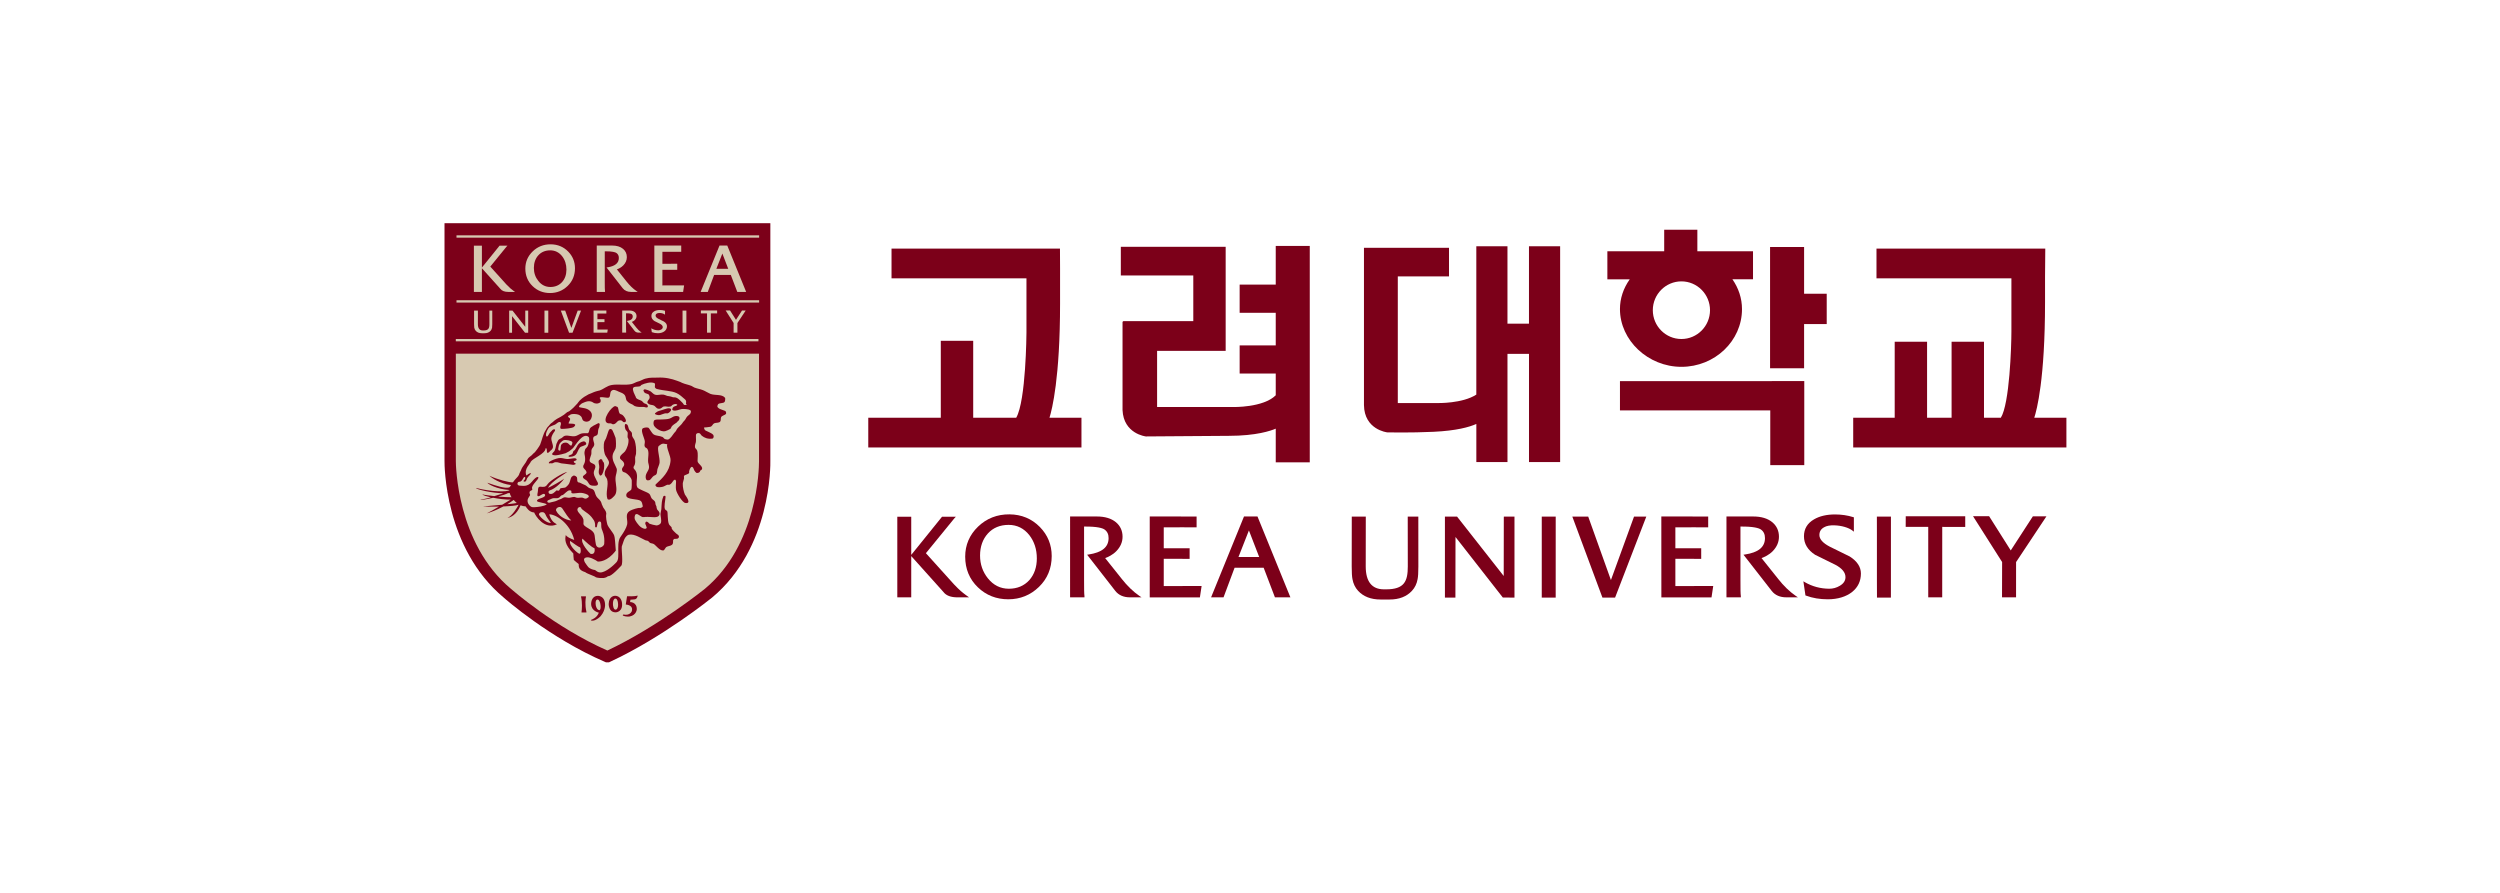 <svg width="224" height="80" viewBox="0 0 224 80" fill="none" xmlns="http://www.w3.org/2000/svg">
<mask id="mask0_27_14412" style="mask-type:alpha" maskUnits="userSpaceOnUse" x="0" y="0" width="224" height="80">
<rect width="224" height="80" fill="#D9D9D9"/>
</mask>
<g mask="url(#mask0_27_14412)">
</g>
<path d="M158.758 34.145V34.148H145.148V36.771C145.148 36.771 158.337 36.771 158.616 36.771C158.616 37.041 158.616 41.673 158.616 41.673H161.663V34.145H161.522H158.758Z" fill="#7C0019"/>
<path d="M150.655 32.868C153.648 32.868 156.083 30.546 156.083 27.695C156.083 26.734 155.778 25.82 155.225 25.025C155.623 25.025 157.07 25.025 157.07 25.025V22.514C157.07 22.514 152.353 22.514 152.083 22.514C152.083 22.269 152.083 20.582 152.083 20.582H151.939H149.112C149.112 20.582 149.112 22.269 149.112 22.514C148.843 22.514 144.02 22.514 144.02 22.514V25.026C144.02 25.026 145.614 25.026 146.026 25.026C145.459 25.822 145.148 26.735 145.148 27.695C145.148 30.497 147.668 32.868 150.655 32.868ZM150.655 30.375C149.241 30.375 148.092 29.216 148.092 27.794C148.092 26.371 149.241 25.211 150.655 25.211C152.07 25.211 153.217 26.371 153.217 27.794C153.217 29.216 152.07 30.375 150.655 30.375Z" fill="#7C0019"/>
<path d="M161.647 22.133H161.502H158.598V32.995H161.647C161.645 32.995 161.647 29.3 161.647 29.037C161.892 29.037 163.674 29.037 163.674 29.037V26.32C163.674 26.32 161.891 26.32 161.647 26.32C161.647 26.054 161.647 22.133 161.647 22.133Z" fill="#7C0019"/>
<path d="M94.982 27.192V24.021L94.974 22.421V22.277H94.831H79.881V24.94C79.881 24.94 91.694 24.94 91.971 24.94C91.971 25.209 91.971 29.816 91.971 29.816C91.971 29.879 91.93 35.906 91.053 37.43C90.892 37.43 87.459 37.43 87.199 37.43C87.199 37.157 87.199 30.537 87.199 30.537H84.295C84.295 30.537 84.295 37.157 84.295 37.43C84.024 37.43 77.797 37.43 77.797 37.43V40.091H96.899V37.43C96.899 37.43 94.379 37.43 94.034 37.43C94.268 36.681 94.982 33.852 94.982 27.192Z" fill="#7C0019"/>
<path d="M182.27 37.43C182.495 36.746 183.236 33.978 183.236 27.063V24.797L183.256 22.42V22.277H183.115H168.133V24.94C168.133 24.94 179.945 24.94 180.222 24.94C180.222 25.209 180.222 29.706 180.222 29.706C180.222 31.039 180.059 36.181 179.274 37.43C179.135 37.43 177.994 37.43 177.766 37.43C177.766 37.157 177.766 30.618 177.766 30.618H174.862C174.862 30.618 174.862 37.157 174.862 37.43C174.626 37.43 172.905 37.43 172.666 37.43C172.666 37.157 172.666 30.618 172.666 30.618H169.765C169.765 30.618 169.765 37.157 169.765 37.43C169.502 37.43 166.047 37.43 166.047 37.43V40.091H185.15V37.43C185.151 37.43 182.669 37.43 182.27 37.43Z" fill="#7C0019"/>
<path d="M114.306 22.035C114.306 22.035 114.306 25.241 114.306 25.503C114.046 25.503 111.072 25.503 111.072 25.503V28.029C111.072 28.029 114.047 28.029 114.306 28.029C114.306 28.277 114.306 30.695 114.306 30.945C114.046 30.945 111.072 30.945 111.072 30.945V33.469C111.072 33.469 114.047 33.469 114.306 33.469C114.306 33.711 114.306 35.301 114.306 35.418C113.186 36.534 110.475 36.472 110.448 36.469C110.448 36.469 103.949 36.469 103.676 36.469C103.676 36.207 103.676 31.701 103.676 31.437C103.948 31.437 109.82 31.437 109.82 31.437V22.115H100.426V24.682C100.426 24.682 106.646 24.682 106.919 24.682C106.919 24.94 106.919 28.514 106.919 28.772C106.646 28.772 100.629 28.772 100.629 28.772C100.629 28.772 100.629 28.799 100.629 28.821C100.608 28.821 100.579 28.821 100.579 28.821V36.739C100.669 38.872 102.651 39.103 102.671 39.105C102.688 39.105 110.097 39.051 110.097 39.051C112.579 39.051 113.88 38.591 114.307 38.408C114.307 38.931 114.307 41.426 114.307 41.426H117.355V22.035H117.214H114.306Z" fill="#7C0019"/>
<path d="M136.996 22.066C136.996 22.066 136.996 28.725 136.996 28.999C136.764 28.999 135.301 28.999 135.069 28.999C135.069 28.725 135.069 22.066 135.069 22.066H132.278C132.278 22.066 132.278 35.192 132.278 35.356C131.029 36.167 128.82 36.114 128.796 36.114C128.796 36.114 125.506 36.114 125.243 36.114C125.243 35.838 125.243 25.036 125.243 24.763C125.512 24.763 129.831 24.763 129.831 24.763V22.203H122.211V36.291C122.238 38.503 124.279 38.739 124.301 38.741C124.332 38.742 126.367 38.787 128.453 38.689C130.492 38.591 131.641 38.271 132.28 37.986C132.28 38.38 132.28 41.402 132.28 41.402H135.07C135.07 41.402 135.07 31.983 135.07 31.707C135.302 31.707 136.766 31.707 136.998 31.707C136.998 31.983 136.998 41.402 136.998 41.402H139.788V22.066H139.646H136.996Z" fill="#7C0019"/>
<path d="M86.489 53.277C86.234 53.085 85.995 52.904 85.478 52.358C85.478 52.358 83.295 49.935 82.961 49.566C83.046 49.461 85.502 46.452 85.503 46.452L85.647 46.297H85.462H84.408L81.647 49.718V46.297H81.567H80.398V53.523H81.647V49.825L84.529 53.038C84.767 53.362 85.196 53.523 85.798 53.523H86.828L86.584 53.348C86.585 53.351 86.489 53.277 86.489 53.277Z" fill="#7C0019"/>
<path d="M90.444 46.086C89.345 46.078 88.399 46.45 87.634 47.186C86.869 47.924 86.481 48.828 86.481 49.874C86.481 50.977 86.865 51.904 87.624 52.628C88.36 53.336 89.275 53.696 90.342 53.696C91.409 53.696 92.332 53.322 93.089 52.588C93.849 51.854 94.233 50.922 94.233 49.822C94.233 48.813 93.876 47.939 93.174 47.221C92.445 46.476 91.526 46.094 90.444 46.086ZM90.394 52.751C89.642 52.751 89.006 52.435 88.512 51.814C88.048 51.236 87.813 50.552 87.813 49.778C87.813 48.978 88.05 48.313 88.515 47.798C88.979 47.288 89.603 47.029 90.373 47.029C91.125 47.029 91.75 47.341 92.233 47.955C92.675 48.528 92.9 49.224 92.9 50.034C92.9 50.821 92.673 51.476 92.224 51.983C91.758 52.493 91.142 52.751 90.394 52.751Z" fill="#7C0019"/>
<path d="M104.272 50.07C104.422 50.07 106.59 50.072 106.59 50.072V49.123C106.59 49.123 104.422 49.125 104.272 49.125C104.272 48.983 104.272 47.39 104.272 47.251C104.782 47.239 107.111 47.249 107.135 47.249L107.215 47.251V46.279L103.016 46.277V46.359L103.016 53.524H107.511L107.664 52.507C107.664 52.507 104.425 52.51 104.272 52.51C104.272 52.363 104.272 50.213 104.272 50.07Z" fill="#7C0019"/>
<path d="M150.113 50.07C150.264 50.07 152.428 50.072 152.428 50.072V49.123C152.428 49.123 150.263 49.125 150.113 49.125C150.113 48.983 150.113 47.39 150.113 47.251C150.62 47.239 152.949 47.249 152.975 47.249L153.054 47.251V46.279L148.855 46.277V46.359L148.859 53.524H153.352L153.505 52.507C153.505 52.507 150.266 52.51 150.113 52.51C150.113 52.363 150.113 50.213 150.113 50.07Z" fill="#7C0019"/>
<path d="M112.617 46.277H111.462L108.512 53.523H109.628C109.628 53.523 110.583 50.967 110.62 50.867C110.725 50.867 113.118 50.867 113.223 50.867C113.261 50.965 114.235 53.523 114.235 53.523H115.62L112.671 46.277H112.617V46.277ZM112.823 49.907C112.627 49.907 111.165 49.907 110.967 49.907C111.04 49.72 111.781 47.842 111.903 47.526C112.027 47.846 112.751 49.72 112.823 49.907Z" fill="#7C0019"/>
<path d="M127 46.285H126.133L126.139 50.752C126.139 52.085 125.828 52.805 124.196 52.805H124.004C122.922 52.805 122.369 52.114 122.369 50.752C122.369 50.748 122.375 46.285 122.375 46.285H121.119L121.113 50.755C121.113 51.297 121.136 51.67 121.181 51.892C121.255 52.302 121.425 52.653 121.683 52.934C122.158 53.452 122.834 53.716 123.694 53.716H124.506C125.365 53.716 126.041 53.452 126.515 52.933C126.776 52.653 126.945 52.302 127.017 51.89C127.063 51.669 127.085 51.298 127.085 50.755L127.082 46.285H127V46.285Z" fill="#7C0019"/>
<path d="M134.747 46.285L134.741 46.365C134.741 46.365 134.733 51.184 134.733 51.609C134.467 51.269 130.551 46.285 130.551 46.285H129.465V53.544H130.405C130.405 53.544 130.413 48.544 130.413 48.115C130.678 48.459 134.653 53.539 134.653 53.539L135.697 53.544V46.285H135.61H134.747Z" fill="#7C0019"/>
<path d="M138.142 46.285L138.141 53.544H139.39L139.392 46.285H139.31H138.142Z" fill="#7C0019"/>
<path d="M168.168 46.285L168.171 47.888V51.953L168.177 53.544H169.425L169.427 51.952V47.886L169.428 46.365V46.285H169.347H168.168Z" fill="#7C0019"/>
<path d="M146.41 46.285C146.41 46.285 144.477 51.586 144.339 51.974C144.198 51.586 142.303 46.285 142.303 46.285H140.879L143.579 53.548L144.711 53.546L147.51 46.285H147.393H146.41V46.285Z" fill="#7C0019"/>
<path d="M165.737 49.862C165.729 49.857 164.766 49.384 164.766 49.384L163.935 48.975C163.327 48.655 163.017 48.307 163.017 47.938C163.017 47.629 163.153 47.401 163.441 47.242C163.66 47.115 163.972 47.056 164.359 47.07C164.991 47.086 165.64 47.275 165.978 47.538L166.107 47.64V46.353L166.05 46.335C165.543 46.175 164.993 46.094 164.42 46.094C163.671 46.094 163.036 46.242 162.537 46.535C161.939 46.879 161.635 47.388 161.635 48.049C161.635 48.721 161.97 49.28 162.635 49.71C162.642 49.715 162.994 49.887 162.994 49.887L164.439 50.599C165.047 50.919 165.355 51.292 165.355 51.711C165.355 52.029 165.191 52.282 164.854 52.483C164.555 52.664 164.233 52.753 163.893 52.75C163.114 52.745 162.387 52.549 161.723 52.169L161.582 52.084L161.768 53.35L161.815 53.367C162.403 53.587 163.06 53.697 163.77 53.697C164.658 53.697 165.419 53.466 165.962 53.031C166.476 52.614 166.738 52.061 166.738 51.384C166.737 50.796 166.4 50.285 165.737 49.862Z" fill="#7C0019"/>
<path d="M170.754 46.254V46.332L170.75 47.208C170.75 47.208 172.623 47.208 172.77 47.21C172.77 47.366 172.77 53.521 172.77 53.521H174.022C174.022 53.521 174.025 47.366 174.025 47.21C174.171 47.21 176.085 47.213 176.085 47.213V46.255H170.754V46.254Z" fill="#7C0019"/>
<path d="M182.143 46.266C182.143 46.266 180.291 49.123 180.163 49.32C180.039 49.122 178.226 46.254 178.226 46.254H178.181H176.785C176.785 46.254 179.364 50.321 179.39 50.359C179.39 50.408 179.381 53.521 179.381 53.521H180.639C180.639 53.521 180.641 50.41 180.641 50.361C180.67 50.321 183.359 46.266 183.359 46.266H182.143Z" fill="#7C0019"/>
<path d="M100.524 51.887C100.524 51.887 99.326 50.384 99.023 50.006C99.271 49.916 99.706 49.718 100.035 49.371C100.398 48.994 100.581 48.56 100.581 48.092C100.581 47.559 100.38 47.123 99.986 46.79C99.571 46.45 98.999 46.277 98.282 46.277H95.96H95.88L95.879 53.522H97.168V53.411C97.136 53.17 97.133 52.796 97.133 51.937C97.133 51.937 97.133 47.336 97.133 47.179C98.313 47.168 98.782 47.316 98.965 47.444C99.213 47.621 99.333 47.876 99.33 48.221C99.326 49.022 98.742 49.502 97.541 49.683L97.406 49.702L99.937 52.953C100.238 53.331 100.677 53.521 101.245 53.521H102.279L102.065 53.375C101.55 53.024 100.988 52.481 100.524 51.887Z" fill="#7C0019"/>
<path d="M159.338 51.887C159.338 51.887 158.138 50.384 157.834 50.006C158.085 49.916 158.518 49.718 158.849 49.371C159.212 48.994 159.394 48.56 159.394 48.092C159.394 47.559 159.193 47.123 158.796 46.79C158.384 46.45 157.81 46.277 157.092 46.277H154.772H154.691V53.522H155.979V53.411C155.947 53.17 155.945 52.815 155.945 51.937C155.945 51.937 155.945 47.336 155.945 47.179C157.126 47.168 157.593 47.316 157.777 47.444C158.026 47.62 158.142 47.876 158.142 48.221C158.136 49.022 157.553 49.502 156.353 49.683L156.217 49.702L158.751 52.953C159.05 53.331 159.492 53.521 160.057 53.521H161.091L160.877 53.375C160.364 53.024 159.799 52.481 159.338 51.887Z" fill="#7C0019"/>
<path d="M68.516 20.508V41.3C68.516 41.3 68.678 48.812 63.485 53.145C63.485 53.145 59.207 56.625 54.453 58.835H54.401C49.475 56.71 45.449 53.145 45.449 53.145C40.256 48.812 40.336 41.3 40.336 41.3V20.508H68.516Z" fill="#D7C9B1"/>
<path d="M68.515 20H39.828V41.302C39.826 41.613 39.807 49.097 45.126 53.536L45.113 53.526C45.279 53.675 49.257 57.17 54.2 59.304L54.297 59.345H54.563L54.665 59.297C59.422 57.087 63.759 53.575 63.804 53.541C69.13 49.098 69.032 41.609 69.023 41.292V20H68.515ZM68.007 21.017C68.007 21.987 68.007 41.302 68.007 41.302C68.007 41.307 68.007 41.32 68.007 41.347C68.007 41.976 67.895 48.803 63.16 52.754C63.122 52.783 58.99 56.127 54.422 58.288C49.714 56.212 45.825 52.798 45.785 52.764L45.774 52.754C40.899 48.687 40.843 41.575 40.843 41.314C40.843 41.309 40.843 21.987 40.843 21.017C41.805 21.017 67.048 21.017 68.007 21.017Z" fill="#7C0019"/>
<path d="M68.404 31.688H40.336V20.508H68.404V31.688Z" fill="#7C0019"/>
<path d="M40.902 21.086V21.294H68.018V21.086H40.902Z" fill="#D7C9B1"/>
<path d="M40.902 26.902V27.11H68.018V26.902H40.902Z" fill="#D7C9B1"/>
<path d="M40.84 30.375V30.583H67.957V30.375H40.84Z" fill="#D7C9B1"/>
<path d="M52.138 54.879H52.512C52.564 54.879 52.545 54.832 52.545 54.832C52.393 54.158 52.472 53.633 52.501 53.477C52.501 53.477 52.517 53.43 52.462 53.43H52.093C52.044 53.43 52.062 53.468 52.062 53.468C52.187 53.985 52.138 54.638 52.106 54.829C52.106 54.83 52.084 54.879 52.138 54.879Z" fill="#7C0019"/>
<path d="M53.522 53.388C52.929 53.445 52.965 54.144 52.965 54.144C53.002 54.775 53.656 54.894 53.656 54.894C53.477 55.377 53.001 55.522 53.001 55.522C52.888 55.566 52.97 55.599 52.97 55.599C53.113 55.644 53.32 55.563 53.32 55.563C54.193 55.169 54.215 54.254 54.215 54.254C54.233 53.321 53.522 53.388 53.522 53.388ZM53.734 54.673C53.451 54.681 53.383 54.239 53.383 54.239C53.309 53.75 53.498 53.723 53.498 53.723C53.697 53.661 53.783 54.075 53.783 54.075C53.882 54.552 53.734 54.673 53.734 54.673Z" fill="#7C0019"/>
<path d="M55.721 53.955C55.721 53.955 55.642 53.375 55.1 53.383C55.1 53.383 54.564 53.368 54.539 54.112C54.539 54.112 54.518 54.898 55.197 54.864C55.197 54.865 55.86 54.822 55.721 53.955ZM55.206 54.616C54.949 54.709 54.922 54.184 54.922 54.184C54.895 53.682 55.098 53.634 55.098 53.634C55.305 53.583 55.361 53.952 55.361 53.952C55.455 54.522 55.206 54.616 55.206 54.616Z" fill="#7C0019"/>
<path d="M55.881 55.064C56.453 55.179 56.605 54.771 56.605 54.771C56.787 54.195 56.069 54.166 56.069 54.166L56.184 53.423C56.184 53.423 56.905 53.46 57.099 53.363C57.099 53.363 57.144 53.333 57.118 53.442C57.118 53.442 57.078 53.69 56.843 53.705L56.489 53.734L56.454 53.945C56.454 53.945 57.067 53.931 57.056 54.595C57.056 54.595 57.034 55.108 56.434 55.234C56.434 55.234 56.154 55.297 55.831 55.164C55.831 55.164 55.783 55.142 55.808 55.102C55.807 55.102 55.831 55.053 55.881 55.064Z" fill="#7C0019"/>
<path d="M53.77 41.164C53.815 41.111 53.874 41.148 53.923 41.164C53.969 41.178 53.971 41.268 53.997 41.316C54.011 41.349 54.101 41.438 54.109 41.467C54.183 41.801 54.109 42.239 53.959 42.491C53.917 42.57 53.847 42.61 53.799 42.612C53.736 42.619 53.716 42.525 53.695 42.491C53.598 42.358 53.67 42.037 53.695 41.887C53.719 41.696 53.569 41.385 53.665 41.244C53.665 41.245 53.768 41.164 53.77 41.164Z" fill="#7C0019"/>
<path d="M49.24 41.514C49.321 41.489 49.437 41.531 49.486 41.514L49.595 41.469C49.721 41.388 49.846 41.412 49.974 41.425C50.037 41.431 50.227 41.513 50.289 41.516C50.389 41.528 50.867 41.578 51.373 41.651C51.369 41.65 51.643 41.616 51.574 41.539C51.617 41.588 51.567 41.497 51.464 41.462L51.428 41.424C51.432 41.418 51.34 41.347 51.503 41.291C51.441 41.311 51.611 41.267 51.643 41.231C51.71 41.16 51.613 41.085 51.613 41.085C51.373 41.002 51.103 41.158 50.743 41.121C50.566 41.106 50.314 41.002 50.066 41.046C49.793 41.093 49.393 41.247 49.203 41.396C49.204 41.397 49.112 41.556 49.24 41.514Z" fill="#7C0019"/>
<path d="M52.271 39.547C52.517 39.534 52.527 39.787 52.532 39.762C52.505 39.942 52.06 39.96 51.955 40.101C51.643 40.507 51.772 40.896 51.037 40.937C51.037 40.937 50.889 40.902 50.947 40.84C50.993 40.792 51.17 40.745 51.236 40.704C51.332 40.651 51.324 40.497 51.387 40.402C51.399 40.377 51.481 40.35 51.502 40.328C51.709 40.05 51.733 39.767 52.096 39.601C52.111 39.592 52.244 39.553 52.271 39.547Z" fill="#7C0019"/>
<path d="M54.623 38.458C54.707 38.409 54.79 38.458 54.845 38.508C54.878 38.528 55.146 39.176 55.157 39.238C55.192 39.474 55.218 40.017 55.155 40.189C55.065 40.431 54.841 40.618 54.89 41.049C54.916 41.3 55.028 41.498 55.133 41.718C55.146 41.753 55.256 41.968 55.263 42.013C55.304 42.244 55.177 42.543 55.158 42.73C55.102 43.195 55.288 43.619 55.213 44.064C55.182 44.255 55.121 44.352 55.015 44.468L54.932 44.541C54.91 44.588 54.867 44.602 54.825 44.636L54.775 44.688C54.696 44.706 54.688 44.752 54.655 44.757C54.456 44.802 54.416 44.685 54.429 44.711C54.226 44.14 54.564 43.476 54.392 42.924C54.352 42.799 54.203 42.672 54.184 42.538C54.114 42.042 54.574 41.783 54.569 41.451C54.569 41.215 54.258 40.909 54.188 40.676C54.1 40.4 54.042 39.877 54.161 39.537C54.189 39.455 54.297 39.316 54.325 39.204C54.382 38.992 54.469 38.816 54.499 38.675C54.51 38.632 54.537 38.57 54.56 38.528C54.569 38.516 54.608 38.465 54.623 38.458Z" fill="#7C0019"/>
<path d="M60.498 37.28C60.831 37.242 60.981 37.375 60.825 37.658L60.76 37.72C60.733 37.729 60.645 37.845 60.626 37.862C60.467 37.981 60.314 38.053 60.191 38.204C60.15 38.255 60.116 38.382 60.063 38.427C59.979 38.488 59.663 38.627 59.58 38.642C59.179 38.708 58.63 38.304 58.572 38.072C58.519 37.872 58.572 37.678 58.658 37.632C58.793 37.563 59.153 37.6 59.273 37.587C59.584 37.563 59.778 37.58 60.017 37.498C60.161 37.451 60.326 37.301 60.498 37.28Z" fill="#7C0019"/>
<path d="M58.785 37.147C58.785 37.147 58.974 37.226 59.143 37.185C59.262 37.156 59.483 37.054 59.596 37.033C59.664 37.016 59.759 37.052 59.824 37.033C60.008 36.977 60.346 36.617 59.941 36.579C59.794 36.564 59.355 36.731 59.219 36.769C59.082 36.803 58.996 36.827 58.883 36.887C58.852 36.904 58.695 37.033 58.714 37.011C58.714 37.011 58.61 37.097 58.785 37.147Z" fill="#7C0019"/>
<path d="M55.889 37.826C55.77 37.81 55.77 37.61 55.474 37.674C55.266 37.718 55.209 38.023 54.906 38.017L54.755 37.942C54.624 37.91 54.53 37.958 54.413 37.901C53.881 37.65 54.828 36.371 55.133 36.387C55.149 36.387 55.306 36.445 55.325 36.462C55.42 36.546 55.42 36.901 55.509 37.031C55.578 37.122 55.685 37.114 55.776 37.183C55.873 37.254 56.055 37.507 56.077 37.639C56.077 37.639 56.127 37.858 55.889 37.826Z" fill="#7C0019"/>
<path d="M60.809 48.179C60.815 48.17 60.815 48.169 60.809 48.179V48.179Z" fill="#7C0019"/>
<path d="M65.051 36.914C65.051 36.916 65.052 36.919 65.052 36.921C65.052 36.923 65.053 36.923 65.053 36.924C65.052 36.919 65.052 36.916 65.051 36.914Z" fill="#7C0019"/>
<path d="M60.278 36.551C60.282 36.545 60.285 36.536 60.287 36.531C60.278 36.552 60.276 36.555 60.278 36.551Z" fill="#7C0019"/>
<path d="M57.981 43.023C57.98 43.021 57.974 43.021 57.973 43.02C57.981 43.025 57.982 43.025 57.981 43.023Z" fill="#7C0019"/>
<path d="M53.596 37.922C53.389 38.039 52.94 38.217 52.846 38.416C52.793 38.522 52.793 38.612 52.75 38.74C52.745 38.754 52.689 38.775 52.671 38.813C52.452 38.813 52.259 38.801 52.068 38.851C51.919 38.893 51.705 39.051 51.54 39.079C51.203 39.136 50.946 38.988 50.632 39.041C50.491 39.066 50.401 39.212 50.286 39.269C50.188 39.318 50.148 39.318 50.07 39.388L50.001 39.469C49.99 39.499 49.955 39.576 49.933 39.611C49.865 39.714 49.837 39.819 49.82 39.931C49.804 40.039 49.741 40.297 49.685 40.404C49.659 40.455 49.515 40.571 49.495 40.618C49.484 40.651 49.453 40.684 49.495 40.731C49.447 40.679 49.457 40.784 49.729 40.798C50.028 40.805 50.681 40.606 50.681 40.606L50.995 40.437C51.055 40.389 51.298 40.206 51.351 40.141C51.58 39.857 52.189 38.823 52.664 39.096L52.75 39.156C52.863 39.346 52.721 39.893 52.635 40.017L52.528 40.145C52.443 40.173 52.383 40.392 52.371 40.496C52.352 40.658 52.398 40.805 52.411 40.897C52.435 41.092 52.457 41.339 52.335 41.581C52.309 41.629 52.24 41.713 52.258 41.844C52.28 41.994 52.492 42.103 52.522 42.225C52.539 42.286 52.593 42.297 52.522 42.416C52.482 42.477 52.308 42.587 52.258 42.643C52.189 42.712 52.25 42.822 52.294 42.865C52.425 42.983 52.533 42.997 52.635 43.135C52.78 43.321 52.772 43.482 53.091 43.513C53.341 43.537 53.695 43.55 53.546 43.208L53.47 43.081C53.381 42.858 53.226 42.66 53.204 42.416C53.175 42.105 53.425 41.947 53.321 41.697C53.236 41.503 52.859 41.526 52.828 41.276C52.811 41.134 52.952 40.84 52.98 40.705C53.01 40.523 52.961 40.408 53.019 40.251C53.057 40.14 53.222 40.013 53.24 39.874C53.276 39.626 53.083 39.468 53.168 39.194C53.208 39.054 53.429 39.068 53.51 38.964C53.615 38.822 53.557 38.629 53.621 38.431C53.628 38.409 53.682 38.291 53.693 38.272C53.686 38.262 53.736 38.017 53.736 38.017C53.702 37.866 53.607 37.927 53.596 37.922ZM51.2 39.923C50.988 39.972 50.968 39.521 50.46 39.696C50.433 39.706 50.29 39.837 50.278 39.858C50.218 39.994 50.25 40.338 50.184 40.371C50.184 40.371 49.986 40.421 50.024 40.17C50.084 39.772 50.162 39.697 50.362 39.529C50.39 39.506 50.465 39.451 50.504 39.441C50.743 39.386 51.186 39.478 51.267 39.602C51.336 39.702 51.191 39.926 51.2 39.923Z" fill="#7C0019"/>
<path d="M65.052 36.919C65.016 36.734 64.514 36.748 64.312 36.5C64.236 36.402 64.293 36.348 64.312 36.274C64.368 36.059 64.828 36.186 64.935 35.994C64.978 35.914 64.994 35.677 64.966 35.644C64.678 35.29 64.071 35.458 63.642 35.287C63.436 35.202 63.178 35.029 62.961 34.948C62.689 34.844 62.478 34.828 62.206 34.719C62.142 34.694 62.022 34.604 61.957 34.578C61.653 34.456 61.413 34.431 61.111 34.302C61.075 34.287 60.982 34.234 60.943 34.22C60.821 34.168 60.784 34.159 60.655 34.114C60.187 33.941 59.591 33.794 58.914 33.835C58.616 33.852 58.275 33.798 57.818 33.928C57.658 33.966 57.437 34.104 57.289 34.151C57.184 34.183 57.094 34.2 57 34.243C56.867 34.295 56.751 34.374 56.571 34.416C56.05 34.533 55.358 34.404 54.83 34.492C54.372 34.565 54.109 34.854 53.733 34.984C53.618 35.023 53.571 35.011 53.459 35.053C53.392 35.075 53.236 35.116 53.183 35.146C53.026 35.226 52.925 35.251 52.748 35.325C52.66 35.365 52.555 35.448 52.468 35.487C52.342 35.549 52.334 35.568 52.229 35.644L52.143 35.707C52.143 35.707 51.958 35.869 51.935 35.897C51.862 35.974 51.791 36.08 51.727 36.161C51.535 36.386 51.246 36.668 51.007 36.842C50.921 36.904 50.859 36.892 50.783 36.958C50.691 37.027 50.613 37.101 50.526 37.166C50.327 37.309 50.129 37.404 49.911 37.524L49.771 37.617C49.586 37.739 49.594 37.789 49.403 37.909C49.278 37.994 49.223 38.123 49.108 38.222C49.032 38.28 48.944 38.465 48.894 38.545C48.655 38.894 48.567 39.408 48.397 39.84C48.347 39.963 47.934 40.56 47.831 40.597L47.755 40.669C47.697 40.719 47.697 40.734 47.643 40.787C47.521 40.896 47.398 40.959 47.304 41.091C47.227 41.194 47.182 41.316 47.111 41.43C47.004 41.607 46.825 41.804 46.735 41.999C46.699 42.071 46.672 42.144 46.647 42.212C46.637 42.222 46.631 42.235 46.627 42.235C46.581 42.294 46.502 42.538 46.502 42.538C46.419 42.733 46.218 42.842 45.955 43.219C45.645 43.242 44.582 42.971 43.858 42.628C44.021 42.808 44.832 43.355 45.782 43.46C45.719 43.552 45.714 43.649 45.601 43.678C45.22 43.771 44.559 43.563 43.671 43.254C43.723 43.376 44.505 43.835 45.66 43.905C45.489 44.109 43.902 44.058 42.661 43.719C42.614 43.849 44.213 44.205 45.09 44.193C44.939 44.27 44.545 44.36 44.292 44.452C43.892 44.407 43.333 44.338 43.224 44.296C43.25 44.378 43.646 44.485 43.972 44.562C43.658 44.674 43.191 44.739 43.01 44.777C43.142 44.812 43.647 44.729 44.181 44.601C44.648 44.691 45.36 44.784 45.753 44.767C45.654 44.816 45.284 45.055 44.993 45.225C44.248 45.296 43.436 45.359 43.262 45.379C43.36 45.395 44.015 45.405 44.711 45.389C44.284 45.639 43.831 45.897 43.612 45.997C43.938 45.915 44.513 45.694 45.102 45.376C45.688 45.355 46.237 45.308 46.466 45.225C46.387 45.396 45.915 46.214 45.473 46.404C45.664 46.373 46.274 46.199 46.644 45.273C46.776 45.329 46.924 45.364 47.099 45.373C47.196 45.521 47.426 45.897 47.864 45.919C47.952 46.174 48.762 47.499 49.9 46.98C49.571 46.803 49.373 46.615 49.211 46.088C49.715 46.056 51.052 46.79 51.454 48.379C51.137 48.271 50.741 48.088 50.7 47.929C50.613 48.298 50.557 48.771 51.367 49.589C51.382 49.764 51.38 49.974 51.416 50.173C51.551 50.311 51.706 50.416 51.848 50.539C51.859 50.767 51.826 51.086 52.431 51.262C52.635 51.431 53.296 51.614 53.391 51.727C53.588 51.79 53.879 51.803 54.092 51.79C54.092 51.79 54.379 51.741 54.456 51.632C54.599 51.624 54.793 51.619 55.669 50.685C55.852 50.464 55.669 49.254 55.713 48.961C55.799 48.749 55.837 48.552 55.954 48.289C55.954 48.289 56.074 48.029 56.297 47.925C56.312 47.916 56.325 47.916 56.344 47.911C56.848 47.797 57.505 48.27 57.817 48.403C57.929 48.451 57.989 48.424 58.081 48.482C58.125 48.504 58.187 48.608 58.233 48.633C58.344 48.695 58.452 48.679 58.575 48.744C58.757 48.846 59.124 49.379 59.443 49.319C59.543 49.294 59.621 49.065 59.707 49.01C59.856 48.919 60.065 48.926 60.198 48.824C60.35 48.703 60.288 48.567 60.311 48.403C60.311 48.397 60.381 48.319 60.389 48.289C60.463 48.278 60.627 48.287 60.73 48.254C60.743 48.249 60.786 48.199 60.804 48.179C60.869 48.111 60.822 48.037 60.804 47.984C60.782 47.924 60.627 47.851 60.579 47.797C60.465 47.683 60.271 47.519 60.198 47.38C60.163 47.311 60.208 47.299 60.16 47.226C60.11 47.147 59.977 47.066 59.937 46.964C59.792 46.638 59.85 45.914 59.784 45.812C59.725 45.714 59.65 45.727 59.591 45.636C59.466 45.435 59.621 44.793 59.632 44.538C59.643 44.333 59.443 44.46 59.443 44.46C59.278 44.87 59.295 45.05 59.255 45.636C59.249 45.688 59.179 45.999 59.179 46.054C59.177 46.259 59.295 46.605 59.216 46.85C59.189 46.929 59.024 47.083 58.8 47.077C58.715 47.077 58.292 46.967 58.196 46.925C58.177 46.915 58.087 46.813 58.081 46.811C57.87 46.644 57.826 46.8 57.818 46.883C57.81 46.971 57.846 46.988 57.864 47.038C57.871 47.086 57.956 47.266 57.948 47.283C57.945 47.301 57.871 47.501 57.478 47.266C57.182 47.085 56.889 46.59 56.873 46.506C56.833 46.318 56.891 46.174 56.927 46.108C57.075 45.973 57.25 46.16 57.399 46.239C57.435 46.259 57.528 46.324 57.573 46.331C57.659 46.347 57.799 46.317 57.818 46.317C58.392 46.282 58.986 46.489 59.087 46.103C59.151 45.86 58.914 45.731 58.872 45.629C58.818 45.508 58.846 45.499 58.814 45.365C58.81 45.355 58.77 45.267 58.762 45.255C58.703 45.155 58.745 45.066 58.688 44.954C58.627 44.831 58.457 44.755 58.386 44.65C58.288 44.509 58.288 44.334 58.157 44.231C57.963 44.073 57.188 43.841 57.098 43.66C56.951 43.374 57.132 42.848 57.061 42.488C57.022 42.278 56.954 42.163 56.825 42.032C56.775 41.982 56.752 41.906 56.77 41.837C56.803 41.712 56.871 41.747 56.908 41.464C56.932 41.308 56.894 41.133 56.908 40.972C56.909 40.946 56.983 40.698 56.987 40.669C57.022 40.244 56.967 39.802 56.873 39.496C56.829 39.347 56.691 39.218 56.646 39.076C56.606 38.958 56.654 38.89 56.606 38.772C56.568 38.669 56.436 38.596 56.384 38.511C56.281 38.359 56.311 38.102 56.154 38.016C56.039 37.951 55.998 38.041 56.005 38.016C55.967 38.154 55.975 38.29 56.042 38.47C56.07 38.547 56.212 38.659 56.234 38.736C56.263 38.875 56.212 39.045 56.234 39.192L56.306 39.343C56.364 39.723 56.158 40.229 56.005 40.439C55.897 40.581 55.572 40.761 55.552 40.971C55.536 41.102 55.589 41.107 55.622 41.161C55.671 41.23 55.828 41.322 55.851 41.389C55.868 41.437 55.887 41.427 55.907 41.478L55.927 41.579C55.953 41.844 55.608 41.905 55.775 42.222C55.823 42.314 55.984 42.314 56.075 42.373C56.247 42.481 56.574 42.789 56.605 43.051C56.62 43.168 56.604 43.779 56.57 43.849C56.491 44.019 56.066 44.084 56.115 44.419C56.167 44.785 57.128 44.682 57.397 44.874C57.526 44.962 57.552 45.159 57.59 45.333C57.612 45.426 57.518 45.459 57.475 45.48C57.374 45.538 57.301 45.494 57.173 45.52C56.86 45.584 56.362 45.725 56.231 45.976C56.068 46.266 56.261 46.664 56.191 46.997C56.123 47.299 55.897 47.666 55.733 47.909C55.634 48.058 55.506 48.204 55.459 48.414C55.348 48.859 55.425 49.387 55.393 49.914L55.387 49.917C55.387 49.917 55.406 50.189 55.222 50.389C55.014 50.616 54.297 51.292 53.785 51.292C53.596 51.285 53.518 51.223 53.311 51.072C53.181 51.061 52.882 50.988 52.709 50.808C52.654 50.714 52.09 50.138 52.445 49.974C52.778 49.821 53.318 50.156 53.568 50.318C53.67 50.318 54.4 50.354 55.175 49.336C55.138 48.802 55.094 48.12 55.036 47.995C54.956 47.736 54.514 47.273 54.42 46.997C54.362 46.772 54.258 46.331 54.325 46.026C54.297 45.688 54.081 45.612 53.992 45.337C53.967 45.267 53.938 45.213 53.923 45.191C53.896 45.091 53.878 45.003 53.817 44.91C53.681 44.704 53.551 44.66 53.428 44.459C53.299 44.249 53.321 43.989 53.124 43.851C53.015 43.781 52.869 43.77 52.747 43.7C52.659 43.649 52.547 43.52 52.444 43.474C52.325 43.421 52.291 43.405 52.171 43.352C52.111 43.324 52.004 43.276 51.953 43.247C51.9 43.218 51.846 43.244 51.801 43.207C51.656 43.085 51.76 42.971 51.688 42.755C51.682 42.729 51.624 42.728 51.612 42.679C51.551 42.663 51.446 42.567 51.363 42.624C51.249 42.708 51.219 42.683 51.149 42.857C51.107 42.971 51.03 43.307 50.953 43.389C50.885 43.472 50.799 43.584 50.692 43.659C50.592 43.712 50.504 43.706 50.504 43.706L50.221 43.747L50.081 43.965C50.081 43.965 49.926 43.944 49.845 43.944C49.823 43.998 49.636 44.14 49.576 44.191C49.336 44.333 49.19 44.233 49.173 44.182C49.162 44.135 49.087 44.041 49.248 43.944C49.803 43.788 50.482 43.044 50.539 42.884C50.469 42.993 49.32 43.629 49.108 43.714C49.336 43.171 50.742 42.377 50.828 42.283C50.468 42.337 49.27 43.064 49.062 43.384C48.862 43.707 48.628 43.616 48.407 43.607C48.192 43.6 48.211 43.833 48.2 43.974C48.198 44.111 48.092 44.393 48.181 44.444C48.328 44.569 48.715 44.054 48.839 44.332C48.906 44.64 48.111 44.625 48.116 44.875C48.079 45.006 48.851 45.053 48.994 45.192C48.746 45.374 48.137 45.431 47.957 45.441C47.844 45.449 47.742 45.446 47.684 45.438C47.583 45.419 47.452 45.326 47.337 45.138C47.115 44.738 47.488 44.461 47.493 44.358C47.503 44.251 47.452 44.309 47.445 44.139C47.438 43.973 47.627 43.944 47.674 43.909C47.727 43.871 47.66 43.823 47.672 43.661C47.77 43.293 48.37 42.868 48.217 42.749C48.077 42.674 47.786 42.996 47.674 43.144C47.261 43.677 46.78 43.509 46.617 43.515C46.253 43.536 46.318 43.135 46.572 43.164C46.865 43.104 46.843 42.698 47.052 42.738C47.12 43.034 46.791 43.075 46.944 43.143C47.154 43.225 47.174 42.952 47.24 42.836C47.302 42.719 47.598 42.467 47.564 42.402C47.479 42.37 47.261 42.528 47.163 42.603C46.923 42.004 47.527 41.547 47.557 41.37C47.755 41.055 48.861 40.657 48.883 40.18L48.913 40.153C48.913 40.153 48.933 40.141 48.967 40.197C48.967 40.197 48.967 40.197 48.969 40.197C48.977 40.224 48.983 40.255 48.991 40.289C48.994 40.326 48.989 40.362 48.989 40.362L48.994 40.317C49.003 40.39 48.999 40.454 49.003 40.439V40.509C49.013 40.554 49.068 40.575 49.077 40.58C49.101 40.575 49.162 40.556 49.218 40.492C49.227 40.48 49.292 40.42 49.292 40.405C49.398 40.327 49.418 40.318 49.492 40.211C49.682 39.933 49.315 39.526 49.418 39.152C49.487 38.904 49.719 38.609 49.719 38.609C49.781 38.467 49.682 38.469 49.682 38.469C49.536 38.444 49.434 38.599 49.457 38.577C49.27 38.754 49.213 38.839 49.077 39.075C49.077 39.075 48.964 39.18 48.93 39.038C48.865 38.803 49.13 38.342 49.213 38.282C49.369 38.175 49.527 38.129 49.721 38.049C49.82 38.009 49.966 37.851 50.063 37.824C50.11 37.809 50.163 37.799 50.213 37.824C50.213 37.824 50.286 37.878 50.252 38.049C50.252 38.049 50.178 38.254 50.203 38.329C50.22 38.38 50.213 38.429 50.327 38.429C50.6 38.434 51.206 38.372 51.384 38.276C51.424 38.26 51.464 38.2 51.5 38.166C51.556 38.109 51.542 38.024 51.5 38.015L51.384 37.977C51.472 37.963 50.871 37.959 50.969 37.94C50.864 37.959 51.111 37.662 51.081 37.519C51.069 37.452 50.951 37.424 50.93 37.372C50.918 37.337 50.854 37.286 50.93 37.256L51.017 37.219C51.047 37.198 51.077 37.162 51.119 37.144C51.309 37.055 51.651 37.099 51.8 37.144C51.816 37.153 52.06 37.219 52.142 37.446C52.161 37.511 52.18 37.583 52.215 37.637C52.331 37.794 52.664 37.851 52.858 37.664C52.897 37.628 52.945 37.539 52.974 37.488C53.167 37.04 52.88 36.737 52.517 36.614C52.371 36.56 52.134 36.545 51.951 36.498C51.821 36.463 51.899 36.353 51.935 36.32L51.99 36.271C52.062 36.164 52.287 36.069 52.369 36.044C52.57 35.969 52.766 35.893 53.05 36.009C53.091 36.023 53.202 36.11 53.233 36.119C53.449 36.172 53.53 36.188 53.729 36.084C53.809 36.045 53.797 36.035 53.804 36.01C53.874 35.808 53.734 35.673 53.739 35.695C53.696 35.423 54.475 35.759 54.596 35.587C54.711 35.431 54.636 35.134 54.786 35.019C54.804 35.009 54.892 34.948 54.9 34.944C55.045 34.914 55.172 34.974 55.287 35.019L55.41 35.079C55.654 35.18 55.867 35.234 55.999 35.435C56.083 35.568 56.068 35.759 56.148 35.893C56.183 35.949 56.264 35.988 56.306 36.044C56.34 36.086 56.407 36.114 56.453 36.139C56.523 36.184 56.55 36.201 56.641 36.23C56.708 36.256 56.803 36.358 56.867 36.384C57.099 36.478 57.375 36.466 57.625 36.459C57.773 36.453 57.86 36.541 58.001 36.497C58.073 36.474 58.053 36.344 58.008 36.291C57.918 36.175 57.849 36.203 57.699 36.119C57.64 36.083 57.568 35.966 57.509 35.929C57.337 35.819 57.085 35.802 56.981 35.625C56.967 35.599 56.947 35.547 56.945 35.515L56.902 35.434C56.695 35.011 56.627 34.758 56.828 34.678C56.953 34.63 57.227 34.657 57.361 34.603C57.391 34.585 57.45 34.501 57.473 34.488C57.773 34.345 58.337 34.178 58.647 34.338C58.741 34.381 58.647 34.623 58.683 34.714C58.702 34.756 58.771 34.826 58.85 34.85C59.499 35.025 60.148 34.998 60.624 35.222C60.908 35.357 61.125 35.567 61.382 35.789C61.601 35.985 61.341 36.207 61.566 36.273C61.412 36.292 61.282 36.31 61.254 36.23C61.248 36.211 61.2 36.139 61.179 36.119C61.009 35.958 60.812 35.708 60.576 35.626C60.454 35.581 60.4 35.621 60.271 35.587L60.118 35.534C59.954 35.49 59.942 35.504 59.781 35.472C59.71 35.457 59.548 35.369 59.476 35.362C59.155 35.313 58.974 35.444 58.682 35.362C58.545 35.322 58.372 35.106 58.262 35.049C58.126 34.971 58.001 34.944 57.848 34.897C57.786 34.879 57.755 34.879 57.709 34.902C57.625 34.952 57.652 35.026 57.696 35.089C57.721 35.122 57.742 35.179 57.771 35.198C57.879 35.275 58.091 35.275 58.151 35.387C58.318 35.717 58.072 35.834 58.037 35.931C58.019 35.992 57.972 36.039 58.037 36.12C58.072 36.162 58.147 36.215 58.19 36.231C58.343 36.297 58.465 36.272 58.607 36.346C58.708 36.4 58.816 36.585 58.947 36.614C59.251 36.679 59.321 36.454 59.475 36.422C59.694 36.374 59.83 36.489 60.082 36.422C60.165 36.399 60.212 36.301 60.27 36.273C60.414 36.196 60.558 36.184 60.65 36.232C60.65 36.232 60.747 36.279 60.611 36.347C60.532 36.391 60.466 36.391 60.385 36.433C60.331 36.461 60.282 36.539 60.272 36.552C60.247 36.604 60.228 36.684 60.23 36.689C60.254 36.732 60.286 36.755 60.306 36.767C60.571 36.858 60.839 36.687 61.066 36.652C61.233 36.626 61.701 36.652 61.836 36.754C61.836 36.754 61.961 36.78 61.88 37.009C61.83 37.145 61.614 37.244 61.534 37.361C61.486 37.426 61.433 37.55 61.384 37.614C61.304 37.719 61.29 37.714 61.209 37.811L61.154 37.891C61.122 37.989 60.737 38.316 60.664 38.426C60.621 38.492 60.6 38.559 60.555 38.629C60.486 38.729 60.435 38.745 60.4 38.805C60.289 38.965 60.072 39.289 59.892 39.371C59.812 39.406 59.7 39.368 59.588 39.345C59.512 39.326 59.43 39.185 59.364 39.154C59.099 39.034 58.805 39.068 58.571 38.927C58.455 38.858 58.347 38.654 58.264 38.547C58.209 38.477 58.16 38.35 58.077 38.317C57.94 38.271 57.612 38.315 57.548 38.431C57.422 38.669 57.749 39.282 57.776 39.534C57.795 39.749 57.697 39.845 57.776 40.024C57.812 40.115 57.953 40.139 58 40.214C58.205 40.539 58.026 40.994 58.076 41.427C58.094 41.561 58.174 41.728 58.151 41.922C58.119 42.224 57.73 42.485 57.886 42.944C57.893 42.963 57.966 43.017 57.972 43.024C58.031 43.051 58.127 43.04 58.19 43.02C58.317 42.975 58.439 42.724 58.57 42.644C58.584 42.627 58.627 42.605 58.651 42.605C58.665 42.579 58.701 42.578 58.721 42.569C58.777 42.525 58.799 42.524 58.832 42.453C58.885 42.33 58.867 42.209 58.907 42.034C58.946 41.889 59.08 41.632 59.097 41.464C59.145 41 58.807 40.093 59.048 39.942C59.141 39.886 59.233 39.777 59.392 39.752C59.462 39.735 59.69 39.806 59.788 39.803C59.788 39.806 59.787 39.806 59.787 39.808C59.664 40.096 60.117 40.854 60.082 41.274C59.993 42.294 59.33 42.857 58.756 43.399C58.689 43.464 58.747 43.539 58.795 43.589C58.908 43.698 59.186 43.651 59.328 43.628C59.536 43.585 59.628 43.49 59.78 43.437C59.836 43.416 59.906 43.451 59.968 43.437C60.124 43.394 60.258 43.183 60.346 43.054C60.346 43.054 60.531 42.854 60.571 43.119L60.575 43.134C60.575 43.38 60.531 43.651 60.575 43.889C60.619 44.175 61.138 45.03 61.407 45.068C62.036 45.161 61.392 44.366 61.366 44.309C61.263 44.069 61.162 43.64 61.177 43.324C61.181 43.207 61.277 42.973 61.29 42.864C61.297 42.811 61.268 42.686 61.29 42.642C61.34 42.54 61.674 42.507 61.746 42.374C61.765 42.336 61.737 42.269 61.746 42.224C61.761 42.134 61.827 41.963 61.899 41.884C61.943 41.829 62.008 41.797 62.087 41.884C62.152 41.959 62.17 42.128 62.278 42.249L62.37 42.351C62.481 42.424 62.663 42.327 62.615 42.338C62.733 42.305 62.718 42.185 62.768 42.144C62.776 42.139 62.842 42.11 62.842 42.11C63.115 41.829 62.507 41.573 62.501 41.313C62.496 41.02 62.566 40.685 62.465 40.366C62.441 40.285 62.292 40.173 62.275 40.1C62.234 39.917 62.329 39.724 62.35 39.609C62.392 39.366 62.31 38.994 62.388 38.887C62.434 38.829 62.507 38.785 62.652 38.81C62.748 38.829 62.812 38.985 62.879 39.039C63.126 39.237 63.414 39.349 63.826 39.302C63.877 39.3 63.918 39.224 63.928 39.202C63.955 39.125 63.949 39.029 63.902 38.962C63.752 38.761 63.176 38.609 63.145 38.51C63.122 38.435 63.031 38.335 63.132 38.285C63.077 38.317 63.486 38.274 63.634 38.243C63.827 38.2 63.841 38.009 63.974 37.939C64.163 37.841 64.439 37.928 64.545 37.751C64.608 37.636 64.558 37.474 64.618 37.371C64.693 37.236 64.918 37.209 65.034 37.102C65.076 37.074 65.059 36.957 65.052 36.919ZM49.847 45.784C49.773 45.701 49.836 45.539 49.972 45.472C50.226 45.352 50.329 45.49 50.384 45.558C50.629 45.939 50.947 46.433 51.183 46.629C50.965 46.651 50.153 46.402 49.847 45.784ZM51.928 49.618C51.796 49.618 50.954 48.907 51.081 48.466C51.331 48.652 51.89 49.043 51.962 49.035C52.037 49.079 52.096 49.567 51.928 49.618ZM52.908 49.621C52.797 49.524 51.982 48.66 52.186 48.259C52.41 48.484 53.034 49.059 53.257 49.115C53.319 49.279 53.309 49.732 52.908 49.621ZM52.995 46.32C53.138 46.536 53.335 46.66 53.324 47.124C53.31 47.236 53.347 47.259 53.442 47.249C53.528 47.226 53.481 46.693 53.738 46.725C53.958 46.759 53.809 47.065 53.917 47.408C53.957 47.53 54.205 47.969 54.139 48.724C54.133 48.916 53.763 49.17 53.553 49.021C53.38 48.916 53.38 48.789 53.281 47.992C53.239 47.522 52.668 47.359 52.425 47.146C52.182 46.966 52.32 46.878 52.276 46.551C52.137 46.08 51.588 45.86 51.772 45.545C51.828 45.468 51.884 45.393 52.057 45.46C52.067 45.694 52.623 45.876 52.995 46.32ZM49.098 44.832C49.083 44.839 49.082 44.841 49.103 44.83C49.102 44.83 49.1 44.832 49.098 44.832C49.154 44.808 49.398 44.691 49.463 44.669C49.722 44.577 49.859 44.714 50.097 44.582C50.153 44.549 50.216 44.458 50.267 44.414C50.312 44.374 50.395 44.379 50.447 44.341C50.579 44.253 50.825 43.969 50.995 43.94C51.091 43.922 51.09 43.947 51.14 43.952C51.14 43.962 51.213 43.937 51.194 44.083C51.149 44.363 51.807 44.079 52.24 44.183C52.533 44.253 52.82 44.353 52.744 44.542C52.754 44.522 52.658 44.6 52.635 44.615C52.433 44.764 52.275 44.6 52.173 44.588C51.996 44.567 51.87 44.62 51.69 44.598C51.69 44.594 51.473 44.525 51.473 44.525C51.335 44.517 51.138 44.589 51.032 44.598C50.834 44.613 50.738 44.543 50.56 44.562C50.472 44.572 50.331 44.686 50.268 44.708C50.21 44.729 50.142 44.75 50.084 44.769C50.046 44.777 49.947 44.832 49.902 44.854C49.722 44.941 49.614 44.941 49.392 45L49.262 45.036C48.984 45.071 49.011 44.879 49.098 44.832ZM48.423 45.914C48.722 45.843 48.811 45.922 48.952 46.26C49.058 46.46 49.28 46.729 49.365 46.854C49.021 46.894 48.476 46.424 48.323 46.168C48.225 46.041 48.373 45.941 48.423 45.914ZM44.633 44.491C45.026 44.381 45.372 44.268 45.517 44.184C45.57 44.182 45.621 44.182 45.674 44.179C45.695 44.283 45.736 44.389 45.797 44.493C45.812 44.515 45.824 44.536 45.837 44.553C45.601 44.56 45.122 44.529 44.633 44.491ZM45.451 45.179C45.652 45.058 45.844 44.927 46.027 44.793C46.11 44.889 46.2 44.981 46.304 45.068C46.197 45.095 45.865 45.138 45.451 45.179Z" fill="#7C0019"/>
<path d="M49.098 44.834C49.1 44.834 49.102 44.832 49.103 44.832C49.08 44.843 49.082 44.841 49.098 44.834Z" fill="#D7C9B1"/>
<path d="M45.954 26.014C45.809 25.903 45.67 25.8 45.374 25.487C45.374 25.487 44.121 24.098 43.93 23.886C43.978 23.827 45.387 22.099 45.387 22.098L45.471 22.012H45.364H44.761L43.178 23.974V22.012H43.131H42.461V26.158H43.178V24.034L44.83 25.877C44.967 26.062 45.214 26.157 45.558 26.157H46.149L46.008 26.055C46.01 26.057 45.954 26.014 45.954 26.014Z" fill="#D7C9B1"/>
<path d="M49.344 21.891C48.714 21.887 48.171 22.098 47.733 22.522C47.294 22.944 47.07 23.463 47.07 24.063C47.07 24.695 47.291 25.227 47.726 25.642C48.149 26.05 48.672 26.256 49.285 26.256C49.896 26.256 50.428 26.041 50.862 25.62C51.296 25.2 51.518 24.665 51.518 24.032C51.518 23.454 51.313 22.952 50.911 22.542C50.493 22.113 49.964 21.894 49.344 21.891ZM49.314 25.714C48.884 25.714 48.518 25.534 48.236 25.176C47.97 24.845 47.835 24.452 47.835 24.008C47.835 23.549 47.97 23.166 48.237 22.872C48.503 22.581 48.86 22.431 49.302 22.431C49.734 22.431 50.093 22.61 50.37 22.962C50.624 23.289 50.752 23.691 50.752 24.156C50.752 24.607 50.622 24.982 50.364 25.271C50.099 25.563 49.743 25.714 49.314 25.714Z" fill="#D7C9B1"/>
<path d="M59.351 24.175C59.436 24.175 60.681 24.177 60.681 24.177V23.633C60.681 23.633 59.436 23.634 59.351 23.634C59.351 23.553 59.351 22.64 59.351 22.559C59.642 22.552 60.978 22.559 60.993 22.559H61.038V22.002L58.629 22V22.047L58.631 26.158H61.207L61.295 25.574C61.295 25.574 59.437 25.575 59.35 25.575C59.351 25.492 59.351 24.258 59.351 24.175Z" fill="#D7C9B1"/>
<path d="M65.132 22H64.469L62.777 26.157H63.418C63.418 26.157 63.966 24.69 63.987 24.632C64.047 24.632 65.421 24.632 65.48 24.632C65.501 24.689 66.061 26.157 66.061 26.157H66.856L65.163 22H65.132ZM65.248 24.082C65.137 24.082 64.299 24.082 64.187 24.082C64.227 23.975 64.652 22.898 64.724 22.717C64.793 22.899 65.209 23.976 65.248 24.082Z" fill="#D7C9B1"/>
<path d="M56.134 25.218C56.134 25.218 55.446 24.355 55.272 24.137C55.415 24.087 55.663 23.974 55.853 23.774C56.061 23.558 56.165 23.309 56.165 23.039C56.165 22.735 56.05 22.483 55.823 22.296C55.586 22.098 55.257 22 54.846 22H53.515H53.469V26.157H54.208V26.092C54.189 25.953 54.187 25.738 54.187 25.245C54.187 25.245 54.187 22.607 54.187 22.517C54.864 22.51 55.133 22.596 55.238 22.671C55.379 22.773 55.449 22.918 55.448 23.117C55.446 23.576 55.109 23.851 54.422 23.954L54.344 23.965L55.798 25.829C55.971 26.047 56.222 26.156 56.548 26.156H57.14L57.017 26.072C56.722 25.869 56.399 25.558 56.134 25.218Z" fill="#D7C9B1"/>
<path d="M53.528 28.862C53.569 28.862 54.162 28.862 54.162 28.862V28.603C54.162 28.603 53.569 28.603 53.528 28.603C53.528 28.564 53.528 28.129 53.528 28.092C53.667 28.088 54.303 28.092 54.31 28.092H54.33V27.825L53.184 27.824V27.845L53.184 29.805H54.412L54.454 29.526C54.454 29.526 53.569 29.528 53.527 29.528C53.528 29.488 53.528 28.901 53.528 28.862Z" fill="#D7C9B1"/>
<path d="M44.085 27.828H43.848L43.85 29.05C43.85 29.415 43.765 29.611 43.319 29.611H43.266C42.969 29.611 42.819 29.422 42.819 29.05C42.819 29.049 42.82 27.828 42.82 27.828H42.477V29.051C42.477 29.199 42.482 29.3 42.494 29.361C42.514 29.474 42.561 29.569 42.632 29.647C42.76 29.788 42.946 29.859 43.182 29.859H43.404C43.638 29.859 43.824 29.788 43.952 29.647C44.022 29.569 44.07 29.474 44.09 29.361C44.102 29.3 44.107 29.199 44.107 29.051V27.828H44.085Z" fill="#D7C9B1"/>
<path d="M47.065 27.828L47.065 27.849C47.065 27.849 47.063 29.166 47.063 29.283C46.989 29.192 45.919 27.828 45.919 27.828H45.621V29.811H45.88C45.88 29.811 45.88 28.446 45.88 28.328C45.953 28.422 47.04 29.811 47.04 29.811L47.326 29.811V27.828H47.302H47.065Z" fill="#D7C9B1"/>
<path d="M48.785 27.828V29.811H49.126L49.127 27.828H49.105H48.785Z" fill="#D7C9B1"/>
<path d="M61.156 27.828V28.266V29.377L61.159 29.811H61.5V29.377V28.266V27.849V27.828H61.478H61.156Z" fill="#D7C9B1"/>
<path d="M51.762 27.828C51.762 27.828 51.234 29.276 51.195 29.383C51.157 29.276 50.639 27.828 50.639 27.828H50.25L50.988 29.813H51.298L52.063 27.828H52.031H51.762Z" fill="#D7C9B1"/>
<path d="M59.485 28.807C59.484 28.806 59.219 28.677 59.219 28.677L58.993 28.564C58.825 28.477 58.742 28.382 58.742 28.281C58.742 28.197 58.781 28.134 58.858 28.091C58.919 28.056 59.003 28.041 59.11 28.043C59.283 28.047 59.46 28.1 59.551 28.172L59.586 28.199V27.847L59.572 27.843C59.433 27.8 59.282 27.777 59.126 27.777C58.922 27.777 58.748 27.817 58.612 27.897C58.448 27.991 58.366 28.131 58.366 28.311C58.366 28.496 58.458 28.648 58.639 28.766C58.64 28.767 58.737 28.814 58.737 28.814L59.132 29.008C59.299 29.096 59.383 29.197 59.383 29.313C59.383 29.4 59.338 29.469 59.246 29.524C59.164 29.574 59.075 29.597 58.984 29.597C58.771 29.596 58.571 29.542 58.391 29.437L58.352 29.414L58.402 29.76L58.416 29.765C58.574 29.826 58.757 29.856 58.95 29.856C59.192 29.856 59.399 29.792 59.547 29.673C59.689 29.559 59.76 29.407 59.76 29.224C59.758 29.061 59.666 28.922 59.485 28.807Z" fill="#D7C9B1"/>
<path d="M62.798 27.82V27.842L62.797 28.079C62.797 28.079 63.308 28.079 63.35 28.081C63.35 28.124 63.35 29.806 63.35 29.806H63.69C63.69 29.806 63.691 28.124 63.691 28.081C63.732 28.081 64.255 28.081 64.255 28.081V27.82H62.798Z" fill="#D7C9B1"/>
<path d="M66.484 27.823C66.484 27.823 65.979 28.605 65.944 28.657C65.909 28.604 65.414 27.82 65.414 27.82H65.402H65.019C65.019 27.82 65.724 28.931 65.732 28.942C65.732 28.955 65.73 29.807 65.73 29.807H66.072C66.072 29.807 66.073 28.955 66.073 28.943C66.081 28.93 66.815 27.823 66.815 27.823H66.484V27.823Z" fill="#D7C9B1"/>
<path d="M57.019 29.358C57.019 29.358 56.691 28.946 56.608 28.843C56.677 28.818 56.795 28.765 56.885 28.671C56.985 28.567 57.034 28.448 57.034 28.32C57.034 28.174 56.98 28.055 56.871 27.964C56.757 27.871 56.601 27.824 56.406 27.824H55.77H55.75V29.804H56.102V29.773C56.093 29.707 56.093 29.611 56.093 29.371C56.093 29.371 56.093 28.114 56.093 28.071C56.414 28.067 56.543 28.108 56.592 28.144C56.661 28.192 56.694 28.261 56.693 28.355C56.692 28.575 56.532 28.704 56.205 28.753L56.168 28.76L56.86 29.648C56.942 29.75 57.061 29.803 57.216 29.803H57.5L57.44 29.763C57.298 29.669 57.145 29.52 57.019 29.358Z" fill="#D7C9B1"/>
</svg>
